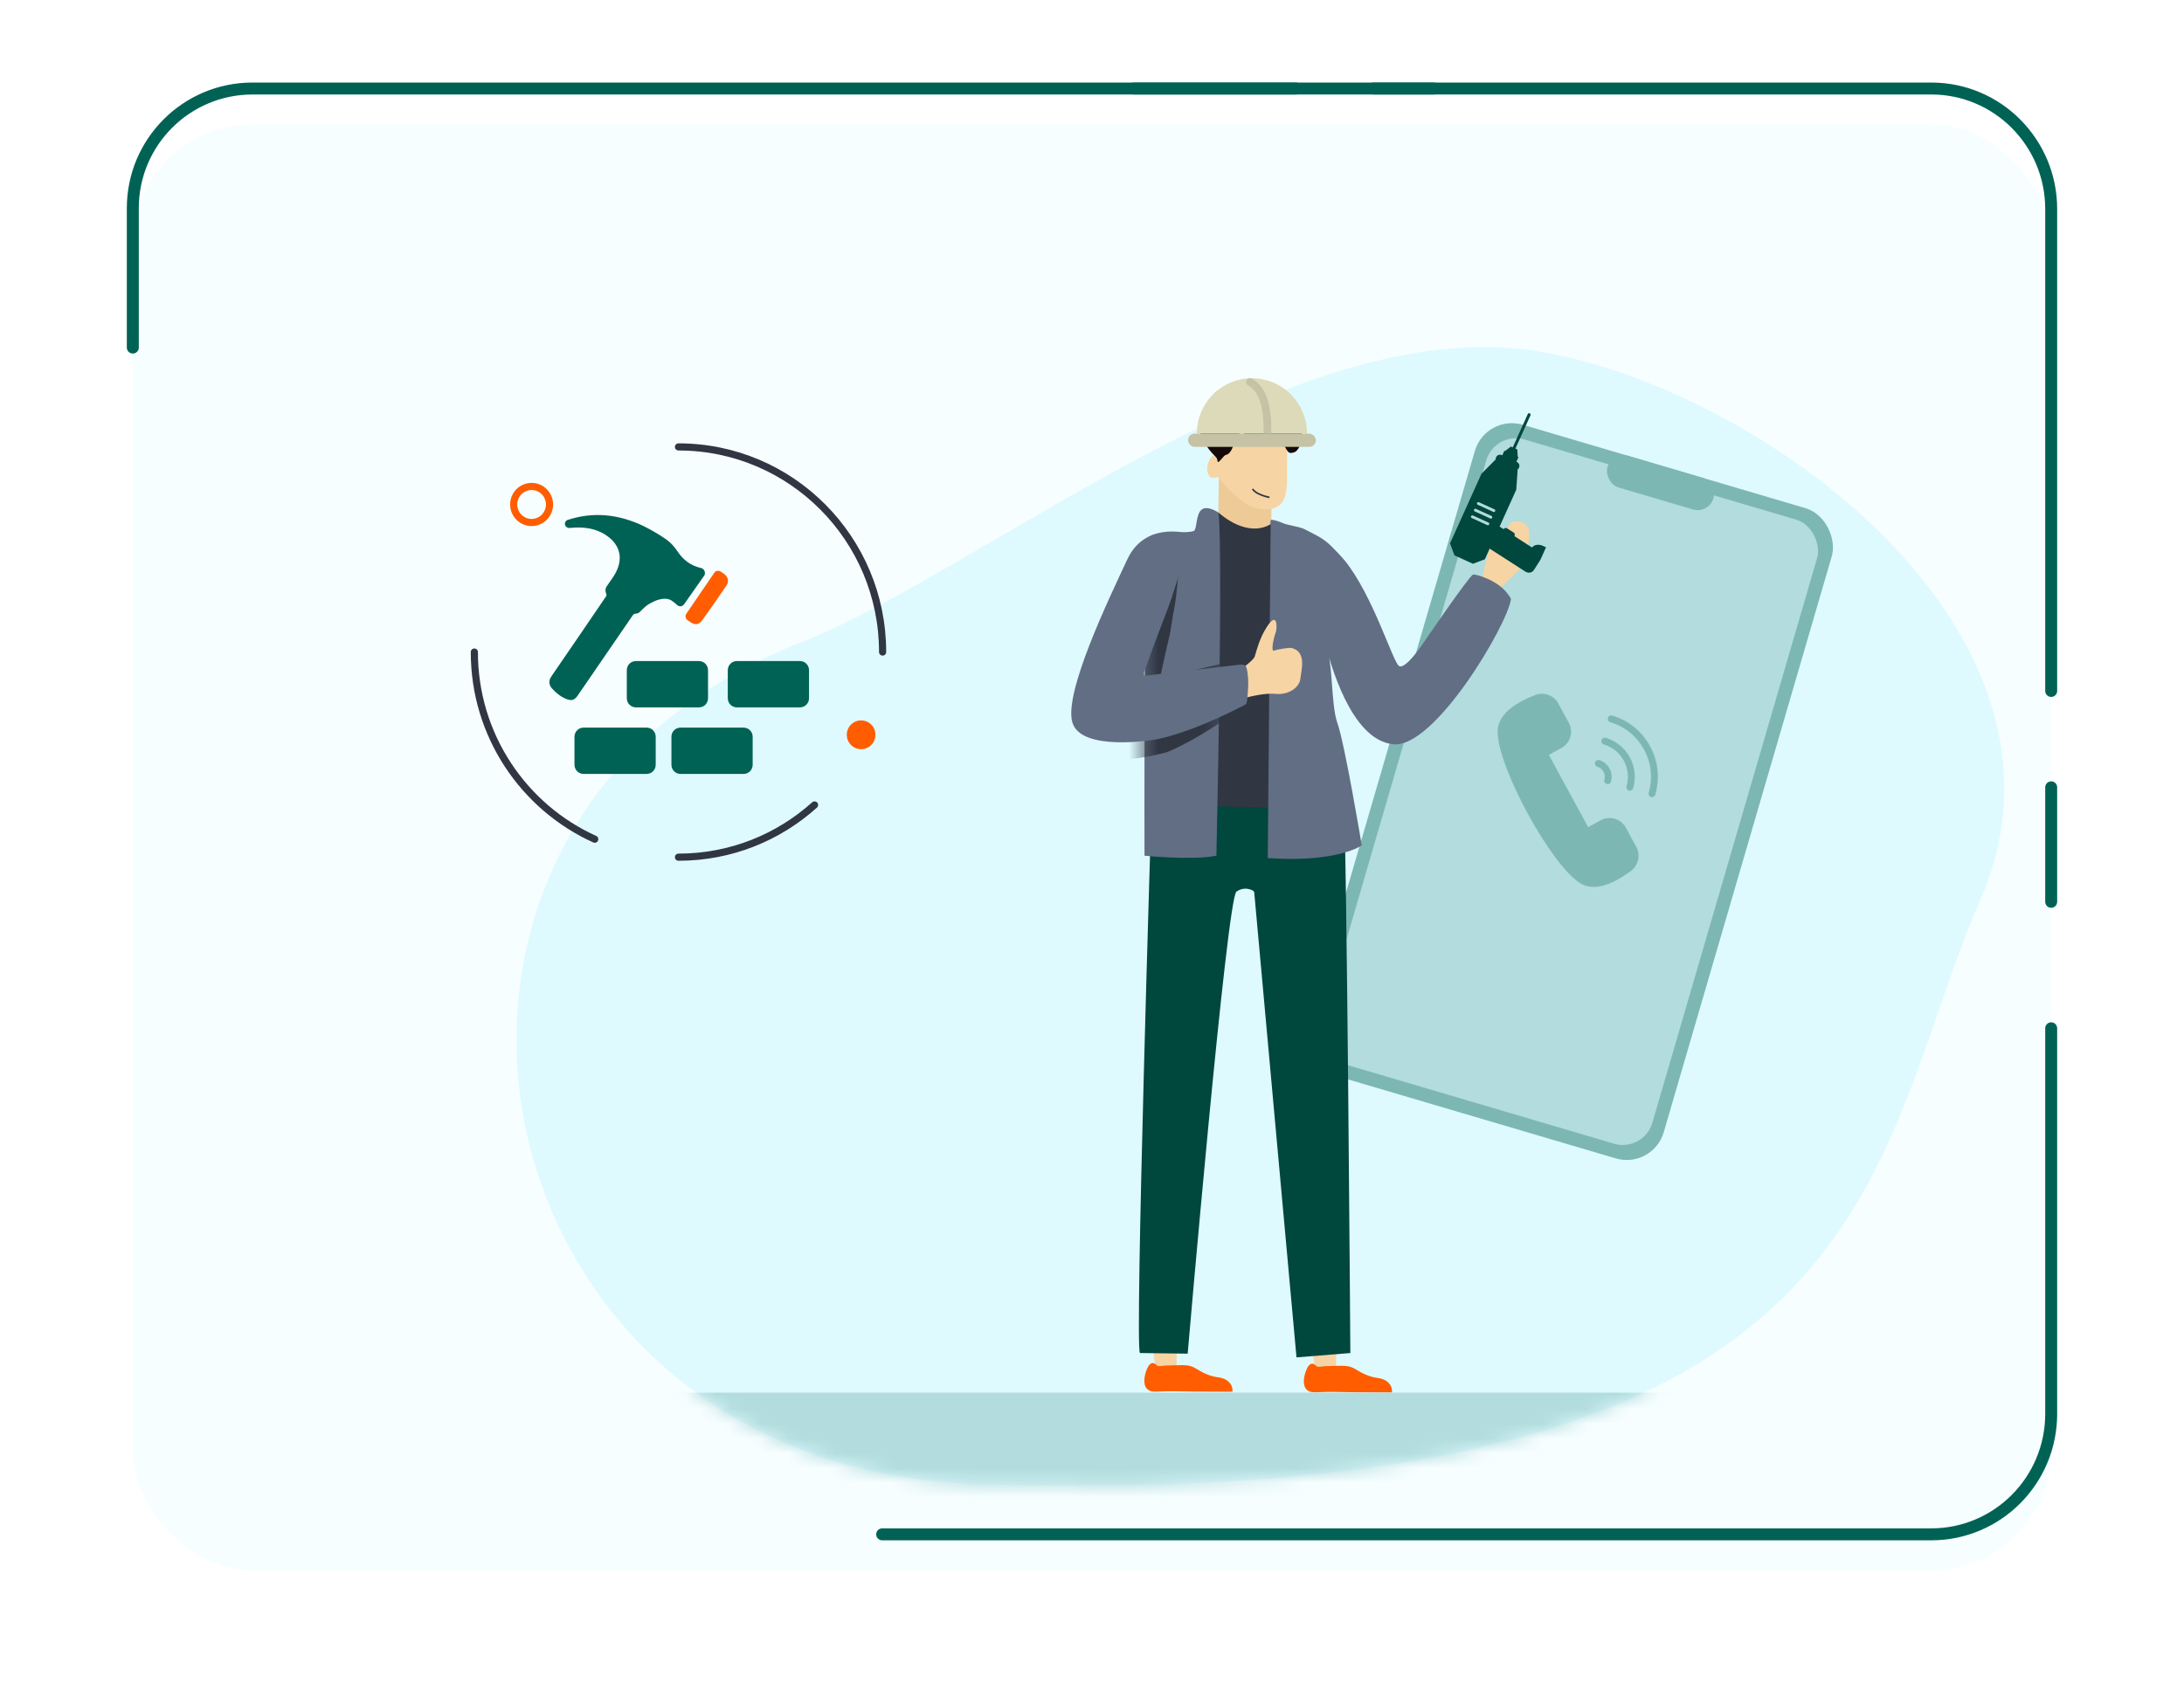 <svg width="148" height="115" viewBox="0 0 148 115" fill="none" xmlns="http://www.w3.org/2000/svg">
<g filter="url(#filter0_d_905_27586)">
<rect x="9" y="6" width="130" height="98" rx="8.11" fill="#F7FEFF"/>
</g>
<path d="M139.405 77.458C139.405 77.682 139.224 77.864 139 77.864C138.776 77.864 138.595 77.682 138.595 77.458H139.405ZM76.844 6.405C76.62 6.405 76.438 6.224 76.438 6C76.438 5.776 76.62 5.595 76.844 5.595V6.405ZM138.595 76.233C138.595 76.009 138.776 75.828 139 75.828C139.224 75.828 139.405 76.009 139.405 76.233H138.595ZM59.781 104.405C59.557 104.405 59.376 104.224 59.376 104C59.376 103.776 59.557 103.595 59.781 103.595V104.405ZM138.595 69.7C138.595 69.476 138.776 69.294 139 69.294C139.224 69.294 139.405 69.476 139.405 69.7H138.595ZM139.405 61.125C139.405 61.349 139.224 61.531 139 61.531C138.776 61.531 138.595 61.349 138.595 61.125H139.405ZM138.595 53.367C138.595 53.143 138.776 52.961 139 52.961C139.224 52.961 139.405 53.143 139.405 53.367H138.595ZM139.405 46.833C139.405 47.057 139.224 47.239 139 47.239C138.776 47.239 138.595 47.057 138.595 46.833H139.405ZM130.875 6.405H76.844V5.595H130.875V6.405ZM138.595 14.167C138.595 9.878 135.136 6.405 130.875 6.405V5.595C135.588 5.595 139.405 9.434 139.405 14.167H138.595ZM139.405 76.233V95.833H138.595V76.233H139.405ZM130.875 104.405H59.781V103.595H130.875V104.405ZM139.405 95.833C139.405 100.566 135.588 104.405 130.875 104.405V103.595C135.136 103.595 138.595 100.122 138.595 95.833H139.405ZM138.595 77.458V72.15H139.405V77.458H138.595ZM138.595 72.15V69.7H139.405V72.15H138.595ZM138.595 61.125V53.367H139.405V61.125H138.595ZM138.595 46.833V14.167H139.405V46.833H138.595Z" fill="#006255"/>
<path d="M9 23.558V14.11C9 9.631 12.631 6 17.11 6H87.812M97.156 6H93.094" stroke="#006255" stroke-width="0.811" stroke-linecap="round"/>
<path d="M104.083 23.789C87.407 21.15 66.463 38.772 54.317 43.521C23.263 55.663 31.342 99.611 66.463 100.611C128.206 102.367 126.339 79.09 134.218 60.942C142.096 42.795 119.171 26.178 104.083 23.789Z" fill="#DEFAFF"/>
<mask id="mask0_905_27586" style="mask-type:alpha" maskUnits="userSpaceOnUse" x="35" y="23" width="101" height="78">
<path d="M104.083 23.789C87.407 21.15 66.463 38.772 54.317 43.521C23.263 55.663 31.342 99.611 66.463 100.611C128.206 102.367 126.339 79.09 134.218 60.942C142.096 42.795 119.171 26.178 104.083 23.789Z" fill="#DEFAFF"/>
</mask>
<g mask="url(#mask0_905_27586)">
<rect x="25.9" y="94.398" width="126.055" height="25.076" fill="#B2DCDD"/>
</g>
<path d="M59.81 44.197C59.81 36.518 53.617 30.293 45.977 30.293M45.977 58.102C49.52 58.102 52.752 56.763 55.199 54.561M32.144 44.197C32.144 49.844 35.492 54.705 40.303 56.882" stroke="#303642" stroke-width="0.484" stroke-linecap="round"/>
<path d="M47.509 38.501C46.815 38.352 46.294 37.953 45.897 37.355C45.699 37.056 45.451 36.782 45.178 36.583C44.682 36.233 44.161 35.934 43.616 35.66C41.955 34.863 40.244 34.663 38.483 35.237C38.459 35.237 38.409 35.262 38.384 35.286C38.186 35.461 38.285 35.76 38.558 35.785H38.632C39.376 35.71 40.095 35.76 40.789 36.109C42.054 36.782 42.352 37.903 41.558 39.099C41.409 39.324 41.261 39.523 41.112 39.748C41.013 39.897 41.013 40.047 41.062 40.196C41.112 40.296 41.112 40.395 41.037 40.47C39.822 42.265 38.607 44.034 37.392 45.804C37.392 45.829 37.367 45.829 37.367 45.854C37.169 46.103 37.194 46.427 37.392 46.651C37.69 46.975 38.012 47.249 38.434 47.399C38.731 47.498 38.905 47.474 39.128 47.175C40.368 45.355 41.632 43.536 42.872 41.717C42.922 41.642 42.996 41.592 43.095 41.592C43.194 41.592 43.294 41.542 43.368 41.467C43.591 41.243 43.814 41.019 44.062 40.894C44.41 40.695 44.831 40.545 45.203 40.595C45.451 40.62 45.674 40.819 45.897 41.019C46.046 41.143 46.244 41.118 46.368 40.944L47.732 39C47.831 38.826 47.732 38.551 47.509 38.502L47.509 38.501Z" fill="#006255"/>
<path d="M48.403 38.824C48.502 38.675 48.7 38.65 48.849 38.749C48.923 38.799 48.998 38.849 49.072 38.899C49.345 39.123 49.419 39.397 49.221 39.697C48.675 40.494 48.155 41.267 47.584 42.039C47.312 42.413 47.039 42.388 46.568 42.014C46.444 41.915 46.419 41.715 46.518 41.59L48.403 38.824Z" fill="#FF5D00"/>
<path d="M54.204 47.947H49.939C49.592 47.947 49.319 47.673 49.319 47.324V45.43C49.319 45.081 49.592 44.807 49.939 44.807H54.204C54.551 44.807 54.824 45.081 54.824 45.43V47.324C54.824 47.673 54.551 47.947 54.204 47.947Z" fill="#006255"/>
<path d="M47.36 47.947H43.096C42.748 47.947 42.476 47.673 42.476 47.324V45.43C42.476 45.081 42.748 44.807 43.096 44.807H47.36C47.708 44.807 47.98 45.081 47.98 45.43V47.324C47.98 47.673 47.708 47.947 47.36 47.947Z" fill="#006255"/>
<path d="M50.385 52.459H46.12C45.773 52.459 45.5 52.184 45.5 51.836V49.941C45.5 49.593 45.773 49.318 46.12 49.318H50.385C50.732 49.318 51.005 49.593 51.005 49.941V51.836C51.005 52.184 50.732 52.459 50.385 52.459H50.385Z" fill="#006255"/>
<path d="M43.814 52.459H39.55C39.202 52.459 38.93 52.184 38.93 51.836V49.941C38.93 49.593 39.202 49.318 39.55 49.318H43.814C44.162 49.318 44.434 49.593 44.434 49.941V51.836C44.434 52.184 44.162 52.459 43.814 52.459Z" fill="#006255"/>
<ellipse cx="58.354" cy="49.806" rx="0.971" ry="0.976" fill="#FF5D00"/>
<path d="M37.238 34.194C37.238 34.87 36.694 35.416 36.025 35.416C35.355 35.416 34.811 34.87 34.811 34.194C34.811 33.518 35.355 32.973 36.025 32.973C36.694 32.973 37.238 33.518 37.238 34.194Z" stroke="#FF5D00" stroke-width="0.484"/>
<rect width="25.221" height="45.911" rx="2.621" transform="matrix(0.959 0.283 -0.28 0.96 100.679 28.049)" fill="#7DB7B4"/>
<rect width="23.382" height="44.064" rx="2.097" transform="matrix(0.959 0.283 -0.28 0.96 101.302 29.197)" fill="#B2DCDD"/>
<rect width="7.488" height="2.243" rx="1.121" transform="matrix(0.959 0.283 -0.28 0.96 109.246 30.576)" fill="#7DB7B4"/>
<path d="M110.524 59.031C109.299 59.94 108.281 60.279 107.488 60.045C107.341 60.001 107.201 59.938 107.07 59.856C105.069 58.585 101.47 51.963 101.489 49.587C101.498 48.592 102.358 47.759 104.043 47.11C104.631 46.883 105.299 47.129 105.599 47.681L106.309 48.987C106.47 49.283 106.506 49.623 106.412 49.947C106.318 50.27 106.104 50.538 105.809 50.7L104.957 51.166L107.621 56.066L108.473 55.601C108.777 55.432 109.119 55.406 109.427 55.497C109.735 55.588 110.009 55.795 110.176 56.103L110.885 57.407C111.185 57.958 111.029 58.658 110.525 59.032L110.524 59.031Z" fill="#7DB7B4"/>
<path d="M109.125 48.952C111.155 49.551 112.321 51.697 111.725 53.737C111.689 53.86 111.76 53.991 111.883 54.027C112.006 54.063 112.135 53.992 112.172 53.869C112.839 51.581 111.531 49.175 109.256 48.503C109.133 48.467 109.003 48.538 108.967 48.662C108.931 48.785 109.002 48.916 109.125 48.952L109.125 48.952Z" fill="#7DB7B4"/>
<path d="M108.684 50.462C109.886 50.816 110.577 52.088 110.224 53.296C110.188 53.419 110.259 53.55 110.382 53.586C110.505 53.622 110.635 53.551 110.671 53.427C111.095 51.973 110.264 50.441 108.815 50.013C108.692 49.977 108.562 50.048 108.526 50.172C108.49 50.295 108.561 50.426 108.684 50.462L108.684 50.462Z" fill="#7DB7B4"/>
<path d="M108.244 51.972C108.617 52.082 108.831 52.477 108.722 52.852C108.686 52.975 108.757 53.105 108.88 53.142C109.002 53.178 109.132 53.107 109.168 52.983C109.35 52.359 108.993 51.705 108.375 51.523C108.252 51.487 108.122 51.558 108.086 51.681C108.05 51.805 108.121 51.935 108.244 51.972Z" fill="#7DB7B4"/>
<path d="M90.547 91.414V92.628H89.093L88.802 90.531L90.547 91.414Z" fill="#F7D4A3"/>
<path d="M89.238 94.368C89.101 94.376 88.964 94.376 88.831 94.344C88.324 94.218 88.308 93.681 88.402 93.255C88.464 92.974 88.707 92.141 89.146 92.54C89.176 92.567 89.202 92.599 89.238 92.615C89.36 92.672 89.632 92.608 89.769 92.603C89.977 92.595 90.184 92.588 90.392 92.583C90.738 92.577 91.116 92.55 91.454 92.63C91.927 92.741 92.327 93.267 93.417 93.409C93.898 93.471 94.355 93.8 94.33 94.337C94.33 94.347 94.329 94.358 94.322 94.365C94.314 94.375 94.299 94.376 94.287 94.376C93.442 94.371 92.595 94.367 91.749 94.367C90.942 94.365 90.117 94.316 89.313 94.365C89.287 94.365 89.263 94.367 89.238 94.368Z" fill="#FF5D00"/>
<path d="M79.737 91.373V92.587H78.283L77.992 90.49L79.737 91.373Z" fill="#F7D4A3"/>
<path d="M78.428 94.325C78.291 94.333 78.154 94.333 78.021 94.301C77.514 94.175 77.498 93.638 77.592 93.212C77.654 92.931 77.897 92.098 78.336 92.497C78.366 92.524 78.392 92.556 78.428 92.573C78.55 92.63 78.822 92.565 78.959 92.56C79.167 92.552 79.374 92.545 79.582 92.54C79.928 92.534 80.305 92.507 80.644 92.587C81.116 92.698 81.516 93.225 82.607 93.366C83.088 93.428 83.544 93.757 83.52 94.294C83.52 94.304 83.519 94.315 83.512 94.322C83.504 94.332 83.489 94.333 83.477 94.333C82.631 94.328 81.785 94.324 80.939 94.324C80.132 94.322 79.306 94.273 78.503 94.322C78.477 94.322 78.453 94.324 78.428 94.325Z" fill="#FF5D00"/>
<path d="M78.048 54.176C78.048 54.176 76.885 91.268 77.248 91.71L80.483 91.753C80.483 91.753 83.135 60.873 83.79 60.432C84.019 60.277 84.292 60.202 84.566 60.251C84.689 60.273 84.982 60.343 84.995 60.497C85.027 60.866 85.061 61.234 85.095 61.603C85.129 61.975 85.162 62.346 85.196 62.718C85.239 63.191 85.282 63.665 85.325 64.137C85.376 64.697 85.426 65.257 85.478 65.817C85.535 66.448 85.592 67.079 85.65 67.712C85.712 68.4 85.775 69.088 85.837 69.778C85.903 70.508 85.97 71.239 86.037 71.97C86.105 72.728 86.175 73.487 86.243 74.244C86.313 75.016 86.384 75.786 86.453 76.557C86.523 77.325 86.593 78.094 86.663 78.862C86.732 79.614 86.8 80.365 86.868 81.117C86.933 81.837 86.999 82.557 87.064 83.277C87.126 83.951 87.187 84.624 87.248 85.297C87.303 85.91 87.359 86.522 87.414 87.134C87.464 87.67 87.512 88.206 87.561 88.742C87.602 89.187 87.642 89.632 87.683 90.077C87.713 90.417 87.744 90.756 87.775 91.096C87.794 91.315 87.815 91.535 87.834 91.753C87.841 91.837 87.85 91.921 87.857 92.006L91.507 91.71C91.507 91.71 91.273 57.122 91.055 54.178H78.048V54.176Z" fill="#00473E"/>
<path opacity="0.7" d="M89.225 56.617C89.225 57.259 89.491 58.696 90.556 59.312" stroke="#00473E" stroke-width="0.109" stroke-linecap="round"/>
<path opacity="0.7" d="M80.864 56.617C80.864 57.259 80.598 58.696 79.533 59.312" stroke="#00473E" stroke-width="0.109" stroke-linecap="round"/>
<path d="M82.561 34.746L82.597 32.357L86.158 33.974V36.108L84.36 36.991L82.561 34.746Z" fill="#EECA97"/>
<path d="M87.214 30.18C87.229 30.673 87.228 31.166 87.219 31.659C87.204 32.335 87.305 33.493 86.882 34.06C86.406 34.698 85.369 34.581 84.744 34.303C83.836 33.898 82.637 32.506 82.6 32.356C82.588 32.306 82.196 32.434 82.095 32.377C81.653 32.126 81.789 31.341 82.054 31.028C82.49 30.513 82.927 30.992 82.927 30.992L83.544 28.637H86.487C86.487 28.635 87.214 30.18 87.214 30.18Z" fill="#F7D4A3"/>
<path d="M86.025 33.714C85.709 33.65 85.037 33.445 84.885 33.137" stroke="#303642" stroke-width="0.109"/>
<path d="M82.508 31.26C82.53 31.508 82.927 30.86 83.062 30.837C83.457 30.769 83.625 30.092 83.679 29.77C83.734 29.449 84.151 29.227 84.361 29.43C84.551 29.615 84.79 29.963 85.082 29.974C85.207 29.978 85.322 29.905 85.414 29.819C85.507 29.733 85.584 29.631 85.685 29.555C85.838 29.439 86.042 29.392 86.23 29.429C86.73 29.53 86.907 30.022 87.151 30.42C87.208 30.515 87.307 30.683 87.416 30.699C87.528 30.717 87.745 30.666 87.829 30.587C87.928 30.495 88.007 30.382 88.062 30.259C88.093 30.187 88.117 30.109 88.114 30.032C88.112 29.977 88.097 29.923 88.086 29.869C88.025 29.573 88.401 29.175 88.44 28.884C88.494 28.487 88.094 28.296 88.015 27.912C87.982 27.754 87.956 27.586 87.855 27.462C87.734 27.314 87.534 27.263 87.345 27.242C86.93 27.196 86.664 27.137 86.413 26.78C86.247 26.541 86.137 26.171 85.824 26.09C85.287 25.953 84.907 25.52 84.361 26.183C84.361 26.183 83.744 26.391 83.344 26.355C82.943 26.319 82.38 26.447 82.29 26.723C82.199 26.998 82.359 27.433 82.163 27.551C81.606 27.888 80.914 28.796 81.56 29.9C82.206 31.004 82.471 30.848 82.508 31.26Z" fill="#140809"/>
<rect x="80.506" y="29.391" width="8.666" height="0.901" rx="0.451" fill="#C5C2A6"/>
<path d="M88.575 29.391C88.575 28.396 88.181 27.441 87.48 26.736C86.78 26.032 85.83 25.637 84.839 25.637C83.848 25.637 82.898 26.032 82.198 26.736C81.497 27.441 81.103 28.396 81.103 29.391L84.839 29.391H88.575Z" fill="#DDDABA"/>
<path d="M84.837 25.667C84.711 25.595 84.551 25.639 84.479 25.765C84.408 25.891 84.452 26.051 84.578 26.122L84.837 25.667ZM86.151 29.392C86.151 28.935 86.159 28.204 86.007 27.499C85.857 26.797 85.537 26.064 84.837 25.667L84.578 26.122C85.085 26.411 85.356 26.965 85.495 27.609C85.632 28.25 85.627 28.925 85.627 29.392H86.151Z" fill="#C5C2A6"/>
<path d="M86.169 35.482C86.169 35.482 84.788 36.622 82.572 34.746H82.173L82.07 54.617C82.07 54.617 89.765 55.062 91.291 54.216L86.169 35.482Z" fill="#303642"/>
<path d="M100.446 39.16C100.446 39.16 100.942 36.972 101.04 36.541C101.137 36.111 101.32 35.964 101.475 36.263C101.546 36.398 101.553 36.56 101.543 36.708C101.533 36.846 101.451 37.028 101.499 37.16C101.509 37.188 101.527 37.214 101.546 37.236C101.557 37.248 101.568 37.262 101.584 37.265C101.607 37.271 101.63 37.257 101.648 37.242C101.773 37.14 101.839 36.959 101.9 36.815C102.25 35.97 102.064 35.474 102.573 35.364C103.082 35.254 103.674 35.484 103.636 36.267C103.598 37.05 103.4 37.968 103.084 38.415C102.769 38.861 101.589 39.931 101.589 39.931L100.446 39.16Z" fill="#F7D4A3"/>
<path d="M103.543 28.042L102.513 30.323L102.39 30.267L101.99 30.573L101.942 30.551L101.802 30.862L101.77 30.848C101.623 30.78 101.45 30.846 101.383 30.994C101.362 31.04 101.354 31.089 101.357 31.137L100.391 32.114L98.26 36.834L98.563 37.643L99.815 38.214L100.62 37.91L100.947 37.187L103.37 38.746C103.568 38.873 103.824 38.826 103.943 38.64L104.384 37.947C104.404 37.916 104.418 37.883 104.428 37.85L104.768 37.096L104.515 36.981C104.515 36.981 104.058 36.791 103.825 37.113L102.624 36.34C102.625 36.339 102.626 36.337 102.627 36.335C102.678 36.255 102.654 36.149 102.575 36.098L102.127 35.812C102.048 35.76 101.942 35.784 101.891 35.864C101.891 35.865 101.89 35.867 101.889 35.867L101.62 35.695L102.751 33.19L102.846 31.815C102.884 31.787 102.916 31.748 102.936 31.702C103.003 31.554 102.938 31.38 102.791 31.313L102.759 31.298L102.9 30.988L102.851 30.966L102.818 30.462L102.694 30.405L103.724 28.124C103.739 28.09 103.711 28.045 103.661 28.022C103.611 28 103.558 28.008 103.543 28.042L103.543 28.042ZM100.868 35.422C100.916 35.443 100.937 35.499 100.915 35.547C100.894 35.595 100.838 35.616 100.79 35.594L99.734 35.112C99.686 35.091 99.665 35.035 99.687 34.987C99.708 34.939 99.764 34.918 99.812 34.94L100.868 35.422ZM101.071 34.972C101.118 34.994 101.139 35.05 101.118 35.098C101.096 35.145 101.041 35.166 100.993 35.145L99.937 34.663C99.889 34.641 99.868 34.585 99.89 34.538C99.911 34.49 99.967 34.469 100.014 34.491L101.071 34.972ZM101.274 34.523C101.321 34.545 101.342 34.601 101.321 34.648C101.299 34.696 101.243 34.717 101.196 34.696L100.139 34.214C100.092 34.192 100.071 34.136 100.093 34.088C100.114 34.041 100.17 34.02 100.217 34.041L101.274 34.523Z" fill="#00473E"/>
<path d="M86.129 35.251C86.141 35.236 86.159 35.228 86.18 35.23C86.481 35.263 86.75 35.389 87.031 35.494C87.307 35.599 88.103 35.718 88.367 35.855C89.077 36.219 89.601 36.427 90.177 36.982C90.413 37.211 90.899 37.717 91.107 37.971C93.033 40.326 94.388 44.876 94.805 45.142C95.222 45.408 96.351 43.733 96.351 43.733C96.351 43.733 99.59 38.983 99.825 38.947C100.061 38.911 101.541 39.358 102.18 40.269C102.209 40.31 102.397 40.535 102.385 40.626C102.171 42.303 97.249 50.712 94.428 50.449C91.454 50.173 90.121 44.623 89.881 44.003C89.715 43.573 89.848 43.588 89.814 43.7C90.355 44.746 90.172 47.723 90.626 48.998C91.138 50.433 92.28 57.302 92.28 57.302C92.28 57.302 90.641 58.495 85.912 58.161C85.913 57.98 85.915 57.799 85.916 57.617C85.921 57.121 85.925 56.625 85.929 56.129C85.936 55.389 85.942 54.65 85.948 53.909C85.956 52.996 85.964 52.082 85.972 51.169C85.981 50.154 85.99 49.137 85.998 48.121C86.007 47.073 86.016 46.024 86.025 44.976C86.034 43.967 86.042 42.958 86.052 41.947C86.059 41.047 86.067 40.146 86.074 39.246C86.081 38.526 86.086 37.805 86.093 37.085C86.096 36.616 86.101 36.145 86.105 35.676C86.104 35.598 86.063 35.327 86.129 35.251Z" fill="#626E84"/>
<path d="M83.926 47.431L83.301 45.838C83.861 45.543 84.927 44.816 85.027 44.495C85.164 44.054 85.354 43.269 85.829 42.523C86.595 41.319 86.547 42.599 86.454 42.855C86.26 43.388 86.138 44.17 86.323 44.102C86.529 44.026 87.352 43.875 87.545 43.927C88.562 44.2 88.182 45.416 88.12 46.007C88.058 46.597 87.325 47.128 86.411 47.031C85.68 46.953 84.45 47.265 83.926 47.431Z" fill="#F7D4A3"/>
<path d="M82.572 34.745C82.572 34.745 81.845 34.242 81.446 34.531C81.047 34.819 81.12 35.739 80.937 35.96C80.756 36.181 78.358 35.996 77.922 36.364C77.486 36.732 77.558 58.001 77.558 58.001C77.558 58.001 80.83 58.332 82.429 58.001C82.428 58.001 82.899 37.506 82.572 34.745Z" fill="#626E84"/>
<mask id="mask1_905_27586" style="mask-type:alpha" maskUnits="userSpaceOnUse" x="77" y="34" width="6" height="25">
<path d="M82.574 34.745C82.574 34.745 81.847 34.242 81.448 34.531C81.049 34.819 81.121 35.739 80.939 35.96C80.758 36.181 78.36 35.996 77.924 36.364C77.487 36.732 77.56 58.001 77.56 58.001C77.56 58.001 81.094 58.332 82.693 58.001C82.692 58.001 82.901 37.506 82.574 34.745Z" fill="#006255"/>
</mask>
<g mask="url(#mask1_905_27586)">
<path d="M80.013 36.839C80.013 36.839 76.815 36.179 75.871 39.049C74.926 41.919 72.672 48.506 73.472 50.457C74.272 52.408 79.104 50.972 79.104 50.972C79.104 50.972 81.476 50.074 84.871 47.38C84.75 46.614 85.048 47.182 85.045 47.078C85.034 46.622 84.992 46.158 84.871 45.716C84.737 45.224 84.691 45.11 84.22 45.227C83.611 45.379 82.999 45.52 82.388 45.668C80.937 46.018 79.482 46.358 78.035 46.726C78.013 46.731 77.99 46.737 77.968 46.733C77.924 46.726 77.892 46.682 77.884 46.637C77.876 46.591 77.886 46.547 77.896 46.502C78.147 45.405 78.418 44.314 78.689 43.222C78.854 42.556 79.033 41.891 79.175 41.219C79.322 40.521 80.013 36.839 80.013 36.839Z" fill="#303642"/>
<path d="M79.865 38.718C79.865 38.718 77.576 35.408 76.631 38.278C75.686 41.148 73.433 47.735 74.233 49.686C75.032 51.637 79.865 50.201 79.865 50.201C79.865 50.201 81.462 49.221 85.278 46.609C85.385 46.536 85.809 46.411 85.806 46.308C85.794 45.852 85.752 45.387 85.632 44.946C85.498 44.453 85.451 44.339 84.981 44.456C84.371 44.608 83.759 44.75 83.149 44.897C81.698 45.247 80.243 45.587 78.795 45.955C78.774 45.96 78.75 45.967 78.729 45.962C78.685 45.955 78.653 45.912 78.645 45.866C78.637 45.821 78.647 45.776 78.657 45.731C78.908 44.635 78.926 44.429 79.196 43.337C79.361 42.671 79.434 41.893 79.576 41.22C79.723 40.523 79.865 38.718 79.865 38.718Z" fill="#303642"/>
</g>
<path d="M80.767 36.221C80.767 36.221 77.67 35.179 76.393 37.914C75.116 40.649 72.101 46.916 72.664 48.949C73.228 50.983 78.195 50.143 78.195 50.143C78.195 50.143 80.312 49.882 84.41 47.751C84.525 47.691 84.544 47.1 84.553 46.997C84.596 46.543 84.609 46.077 84.541 45.623C84.466 45.118 84.434 45 83.953 45.059C83.33 45.135 82.706 45.202 82.082 45.274C80.6 45.447 79.115 45.608 77.635 45.798C77.613 45.8 77.589 45.804 77.568 45.797C77.525 45.785 77.499 45.737 77.496 45.691C77.493 45.645 77.509 45.602 77.524 45.559C77.903 44.5 78.301 43.45 78.698 42.399C78.941 41.757 79.197 41.119 79.418 40.468C79.646 39.793 80.767 36.221 80.767 36.221Z" fill="#626E84"/>
<defs>
<filter id="filter0_d_905_27586" x="0.89" y="0.323" width="146.22" height="114.22" filterUnits="userSpaceOnUse" color-interpolation-filters="sRGB">
<feFlood flood-opacity="0" result="BackgroundImageFix"/>
<feColorMatrix in="SourceAlpha" type="matrix" values="0 0 0 0 0 0 0 0 0 0 0 0 0 0 0 0 0 0 127 0" result="hardAlpha"/>
<feOffset dy="2.433"/>
<feGaussianBlur stdDeviation="4.055"/>
<feComposite in2="hardAlpha" operator="out"/>
<feColorMatrix type="matrix" values="0 0 0 0 0.753 0 0 0 0 0.773 0 0 0 0 0.827 0 0 0 0.4 0"/>
<feBlend mode="normal" in2="BackgroundImageFix" result="effect1_dropShadow_905_27586"/>
<feBlend mode="normal" in="SourceGraphic" in2="effect1_dropShadow_905_27586" result="shape"/>
</filter>
</defs>
</svg>

